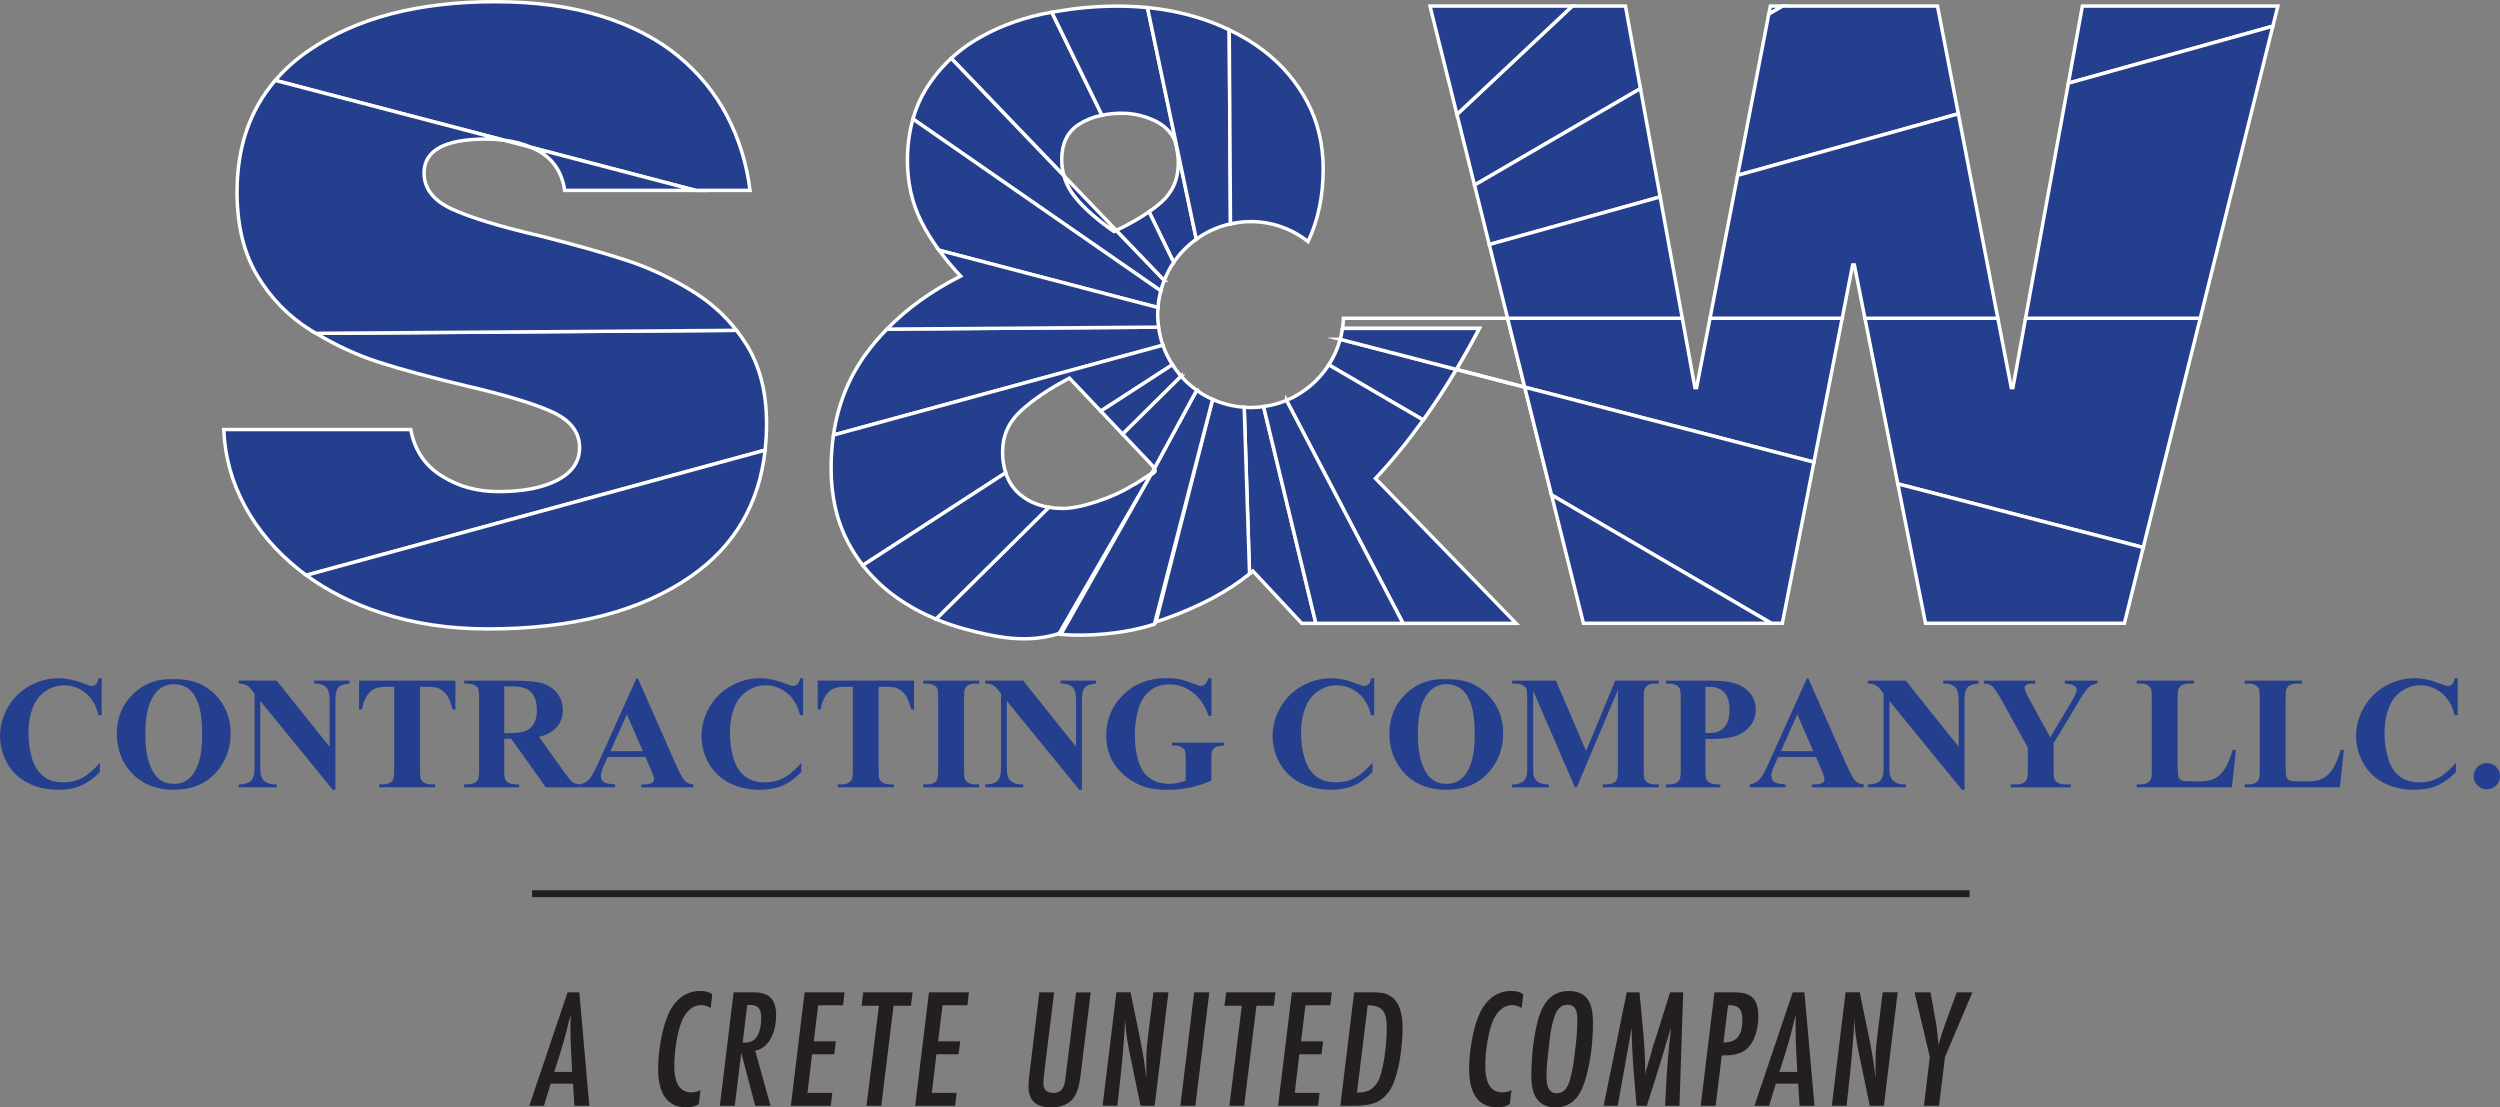 <?xml version="1.0" encoding="UTF-8"?>
<svg xmlns="http://www.w3.org/2000/svg" version="1.1" viewBox="0 0 720 318.91">
  <rect x="0" y="0" width="720" height="318.91" fill="#808080" stroke="none"/>
  <!-- Generator: Adobe Illustrator 29.0.0, SVG Export Plug-In . SVG Version: 2.1.0 Build 186)  -->
  <defs>
    <style>
      .st0 {
        stroke: #231f20;
        stroke-width: 2px;
      }

      .st0, .st1 {
        fill: none;
      }

      .st0, .st1, .st2, .st3 {
        stroke-miterlimit: 10;
      }

      .st4 {
        fill: #231f20;
      }

      .st1, .st3 {
        stroke: #fff;
      }

      .st2 {
        fill: #fff;
        stroke: #ec008c;
      }

      .st5, .st3 {
        fill: #253f8f;
      }

      .st6 {
        display: none;
      }
    </style>
  </defs>
  <g id="LOGO">
    <line class="st0" x1="153.24" y1="257.39" x2="567.24" y2="257.39"/>
    <path class="st4" d="M165.42,318.47l-.39-6.37h-6.42l-1.96,6.37h-4.21l11.02-32.68h3.38l2.89,32.68h-4.31ZM164.78,308.72c-.24-4.31-.49-8.62-.49-12.94,0-1.22,0-2.4.05-3.62-.39,1.52-.73,3.04-1.13,4.56-1.03,4.07-2.3,8.04-3.58,12h5.14Z"/>
    <path class="st4" d="M204.67,290.3c-.83-.49-1.71-.83-2.69-.83-2.84,0-4.7,2.3-5.68,4.75-1.37,3.38-2.11,9.02-2.11,12.69,0,3.38.64,7.69,4.95,7.69.93,0,1.76-.2,2.6-.64l-.49,4.02c-1.23.74-2.16.93-3.58.93-6.52,0-8.13-5.54-8.13-11.02,0-4.61.93-10.73,2.6-14.99,1.62-4.16,4.7-7.5,9.46-7.5,1.42,0,2.3.15,3.53.93l-.44,3.97Z"/>
    <path class="st4" d="M217.01,285.79c4.7,0,6.52,2.16,6.52,6.76,0,3.67-1.47,9.16-6.03,10.04l4.41,15.88h-4.41l-4.02-15.24-1.86,15.24h-4.31l3.97-32.68h5.73ZM213.88,300.29c1.13,0,2.3-.1,3.23-.78,1.67-1.22,2.11-4.21,2.11-6.12,0-2.6-.54-3.97-3.38-3.97h-.64l-1.32,10.88Z"/>
    <path class="st4" d="M242.79,289.52h-7.15l-1.27,10.39h6.37l-.49,3.72h-6.37l-1.32,11.12h7.15l-.44,3.72h-11.51l3.97-32.68h11.51l-.44,3.72Z"/>
    <path class="st4" d="M262.34,289.66h-5l-3.53,28.81h-4.26l3.58-28.81h-5l.49-3.87h14.21l-.49,3.87Z"/>
    <path class="st4" d="M278.6,289.52h-7.15l-1.27,10.39h6.37l-.49,3.72h-6.37l-1.32,11.12h7.15l-.44,3.72h-11.51l3.97-32.68h11.51l-.44,3.72Z"/>
    <path class="st4" d="M311.24,309.51c-.69,5.63-2.2,9.41-8.62,9.41-4.12,0-6.42-1.86-6.42-6.12,0-1.32.2-2.6.34-3.92l2.79-23.08h4.26l-2.84,23.08c-.15,1.03-.25,2.01-.25,3.04,0,1.96.93,2.84,2.89,2.84,3.14,0,3.28-2.84,3.58-5.24l2.94-23.71h4.21l-2.89,23.71Z"/>
    <path class="st4" d="M332.55,318.47h-4.07l-3.04-14.7c-.39-1.81-.73-3.67-.98-5.54-.24-1.62-.29-3.28-.49-4.9v.78c0,1.37-.1,2.79-.2,4.16-.44,6.76-1.23,13.47-1.96,20.19h-4.26l3.97-32.68h4.07l2.69,13.08c.78,3.87,1.47,7.79,1.86,11.76v-5.39c0-2.45.25-4.85.54-7.25l1.52-12.2h4.31l-3.97,32.68Z"/>
    <path class="st4" d="M344.26,318.47h-4.31l3.97-32.68h4.36l-4.02,32.68Z"/>
    <path class="st4" d="M366.85,289.66h-5l-3.53,28.81h-4.26l3.58-28.81h-5l.49-3.87h14.21l-.49,3.87Z"/>
    <path class="st4" d="M383.12,289.52h-7.15l-1.27,10.39h6.37l-.49,3.72h-6.37l-1.32,11.12h7.15l-.44,3.72h-11.51l3.97-32.68h11.51l-.44,3.72Z"/>
    <path class="st4" d="M395.32,285.79c1.57,0,3.18.05,4.61.78,3.43,1.76,4.02,6.08,4.02,9.5,0,4.7-.93,12.49-2.99,16.71-1.13,2.25-2.84,4.12-5.29,4.95-1.81.64-4.26.74-6.17.74h-3.48l3.97-32.68h5.34ZM390.96,314.65c2.4,0,4.12-.54,5.54-2.6,2.11-3.04,2.89-12.2,2.89-16.02,0-4.16-.83-6.52-5.49-6.52l-3.09,25.14h.15Z"/>
    <path class="st4" d="M438.24,290.3c-.83-.49-1.71-.83-2.69-.83-2.84,0-4.7,2.3-5.68,4.75-1.37,3.38-2.11,9.02-2.11,12.69,0,3.38.64,7.69,4.95,7.69.93,0,1.76-.2,2.6-.64l-.49,4.02c-1.22.74-2.16.93-3.58.93-6.52,0-8.13-5.54-8.13-11.02,0-4.61.93-10.73,2.6-14.99,1.62-4.16,4.7-7.5,9.46-7.5,1.42,0,2.3.15,3.53.93l-.44,3.97Z"/>
    <path class="st4" d="M456.76,310.34c-1.27,4.61-3.48,8.58-8.82,8.58s-6.91-4.07-6.91-8.82c0-5,.44-10.04,1.57-14.94,1.13-5,3.33-9.75,9.21-9.75s6.96,4.31,6.96,9.11c0,5.29-.59,10.73-2.01,15.83ZM451.37,289.37c-1.96,0-3.04,1.57-3.62,3.23-1.18,3.23-1.42,6.71-1.81,10.09-.29,2.4-.54,4.8-.54,7.2,0,2.01.2,4.95,2.89,4.95,2.55,0,3.38-2.16,3.97-4.26.69-2.65,1.08-5.34,1.37-8.04.34-2.74.64-5.54.64-8.33,0-2.16,0-4.85-2.89-4.85Z"/>
    <path class="st4" d="M483.71,318.47h-4.17c.25-4.51.44-9.06.83-13.57.15-1.47.25-2.89.39-4.36.15-1.37.39-2.79.39-4.17v-.39c-.25,1.42-.78,2.74-1.18,4.12l-.88,2.99c-1.52,5.14-3.19,10.24-4.8,15.38h-2.94c-.64-7.5-1.42-14.99-1.42-22.49l-4.02,22.49h-4.07l6.66-32.68h3.67c.74,7.84,1.67,15.73,1.67,23.62.29-1.57.83-3.09,1.27-4.61.34-1.18.64-2.4.98-3.58.25-.78.54-1.52.78-2.3l4.12-13.13h3.77l-1.08,32.68Z"/>
    <path class="st4" d="M499.49,285.79c4.95,0,6.91,1.96,6.91,6.91,0,3.33-.98,7.79-3.87,9.8-1.96,1.37-4.36,1.47-6.66,1.47l-1.76,14.5h-4.31l3.97-32.68h5.73ZM496.75,300.2c4.07,0,5.05-3.04,5.05-6.52,0-2.55-.74-4.17-3.53-4.17h-.59l-1.32,10.68h.39Z"/>
    <path class="st4" d="M518.26,318.47l-.39-6.37h-6.42l-1.96,6.37h-4.21l11.02-32.68h3.38l2.89,32.68h-4.31ZM517.62,308.72c-.25-4.31-.49-8.62-.49-12.94,0-1.22,0-2.4.05-3.62-.39,1.52-.73,3.04-1.13,4.56-1.03,4.07-2.3,8.04-3.58,12h5.14Z"/>
    <path class="st4" d="M542.56,318.47h-4.07l-3.04-14.7c-.39-1.81-.74-3.67-.98-5.54-.25-1.62-.29-3.28-.49-4.9v.78c0,1.37-.1,2.79-.2,4.16-.44,6.76-1.23,13.47-1.96,20.19h-4.26l3.97-32.68h4.07l2.7,13.08c.78,3.87,1.47,7.79,1.86,11.76v-5.39c0-2.45.25-4.85.54-7.25l1.52-12.2h4.31l-3.97,32.68Z"/>
    <path class="st4" d="M560.15,304.41l-1.71,14.06h-4.36l1.71-14.06-4.41-18.62h4.61l1.57,8.77c.29,1.62.59,4.65.73,6.37.54-2.01,1.22-4.16,2.06-6.47l3.19-8.67h4.51l-7.89,18.62Z"/>
    <path class="st1" d="M386.64,94.58h39.38c-2.15,4.1-4.35,8.03-6.61,11.81l19.71,5.11-4.93-19.83h-47.28c-.04.99-.13,1.96-.27,2.91Z"/>
    <path class="st3" d="M332.69,135.57c0-.17-.1-.4-.24-.66l-1.02,1.88c.84-.5,1.26-.91,1.26-1.22Z"/>
    <path class="st3" d="M309.73,56.93c2.63,3.21,6.33,6.46,11.11,9.75.23-.11.44-.21.66-.32l-15.09-15.72c.63,2.26,1.73,4.36,3.32,6.29Z"/>
    <path class="st3" d="M145.09,40.37l7.97,2.09c-2.37-1.03-5.04-1.72-7.97-2.09Z"/>
    <path class="st1" d="M446.84,142.54l-7.72-31.04-19.71-5.11c-3.08,5.16-6.26,10.01-9.52,14.56"/>
    <path class="st3" d="M214.94,99.16c-.88-1.4-1.84-2.74-2.84-4.03l-121.11.86c5.87,3.53,11.88,6.31,18.02,8.29,6.67,2.14,15.01,4.41,25.02,6.79,11.59,2.7,19.98,5.24,25.14,7.63,5.16,2.38,7.75,5.8,7.75,10.25,0,3.97-2.11,7.07-6.32,9.29-4.21,2.23-9.89,3.34-17.04,3.34-6.04,0-11.36-1.43-15.97-4.29-5.09-3.01-8.18-7.54-9.29-13.58h-53.86c.32,7.79,2.34,15.13,6.08,22.04,3.73,6.91,8.94,13.03,15.61,18.35.67.54,1.37,1.06,2.07,1.57l132.15-36.03c.27-2.45.42-4.98.42-7.6,0-9.06-1.95-16.68-5.84-22.88Z"/>
    <path class="st3" d="M153.06,42.46l47.27,12.37h15.68c-.95-7.63-3.14-14.73-6.55-21.33-3.42-6.59-8.1-12.35-14.06-17.28-5.96-4.92-13.34-8.78-22.16-11.56-8.82-2.78-19.03-4.17-30.62-4.17-22.24,0-40.19,4.73-53.86,14.18-3.65,2.53-6.8,5.36-9.48,8.47l65.81,17.22c2.94.37,5.6,1.06,7.97,2.09Z"/>
    <path class="st3" d="M154.53,43.16c4.61,2.38,7.31,6.28,8.1,11.68h37.7l-47.27-12.37c.5.22.99.45,1.47.7Z"/>
    <path class="st3" d="M199.69,84.02c-6.28-3.89-12.71-6.91-19.3-9.06-6.59-2.15-14.89-4.49-24.9-7.03-11.6-2.7-20.06-5.28-25.38-7.74-5.32-2.46-7.98-5.92-7.98-10.37,0-6.51,5.96-9.77,17.87-9.77,1.79,0,3.48.11,5.09.32l-65.81-17.22c-7.33,8.53-11.01,19.24-11.01,32.16,0,9.53,1.94,17.56,5.84,24.07,3.89,6.52,9.01,11.76,15.37,15.73.5.31,1.01.59,1.52.89l121.11-.86c-3.43-4.39-7.56-8.09-12.41-11.1Z"/>
    <path class="st3" d="M110.09,176.6c9.29,3.02,19.42,4.53,30.38,4.53,24.46,0,43.97-5.04,58.5-15.13,12.55-8.71,19.67-20.84,21.39-36.36l-132.15,36.03c6.24,4.58,13.52,8.23,21.88,10.94Z"/>
    <path class="st3" d="M333.68,94.22l-78.24.56c-2.26,2.32-4.34,4.75-6.2,7.33-4.87,6.76-7.93,14.49-9.2,23.19l94.88-25.87c-.58-1.67-1-3.41-1.25-5.21Z"/>
    <path class="st3" d="M360.18,117.38c-.63,0-1.24-.05-1.86-.09l1.54,47.96c.32-.26.66-.52.97-.79l14.07,15.06h4.06l-15.06-62.43c-1.22.17-2.46.29-3.73.29Z"/>
    <path class="st3" d="M385.98,97.72c-.73,2.63-1.84,5.11-3.28,7.35l27.19,15.88c3.27-4.56,6.45-9.4,9.52-14.56l-33.44-8.67Z"/>
    <path class="st3" d="M288.74,130.13c0-4.61,1.73-8.52,5.19-11.73,3.46-3.21,8.15-6.38,14.07-9.51l9.02,9.51,20.63-13.37c-1.12-1.74-2.03-3.62-2.73-5.61l-94.88,25.87c-.45,3.06-.68,6.23-.68,9.53,0,8.23,1.69,15.47,5.06,21.73,1.2,2.23,2.56,4.31,4.08,6.26l41.13-26.65c-.58-1.79-.89-3.79-.89-6.03Z"/>
    <path class="st3" d="M329.48,137.79c-1.48.99-2.72,1.73-3.7,2.22-2.63,1.65-5.93,3.13-9.88,4.44-3.95,1.32-7.25,1.98-9.88,1.98-1.4,0-2.71-.11-3.97-.32l-32.5,32.2c2.76,1.15,5.66,2.14,8.69,2.94,7.49,1.98,15.41,3.75,23.63,2.02,1.21-.25,1.94-.39,3.19-.88l26.36-45.6c-.5.3-1.15.64-1.95,1.01Z"/>
    <path class="st3" d="M293.56,142.23c-1.85-1.61-3.14-3.64-3.93-6.07l-41.13,26.65c2.74,3.54,5.99,6.64,9.75,9.29,3.47,2.45,7.25,4.51,11.31,6.2l32.5-32.2c-3.33-.56-6.17-1.84-8.5-3.87Z"/>
    <path class="st3" d="M349.24,115.02l-16.3,64.07c.7-.23,1.4-.45,2.1-.69,10.4-3.68,18.66-8.07,24.83-13.16l-1.54-47.96c-3.22-.22-6.28-1-9.08-2.26Z"/>
    <path class="st3" d="M344.65,112.39l-12.2,22.52c.14.26.24.49.24.66,0,.31-.42.71-1.26,1.22l-25.92,45.93c7.11.6,17.95,0,26.97-2.97l16.75-64.72c-1.62-.73-3.16-1.61-4.59-2.64Z"/>
    <path class="st3" d="M340.17,108.35c-.92-1.04-1.76-2.14-2.51-3.31l-20.63,13.37,6.29,6.63,16.85-16.69Z"/>
    <path class="st3" d="M370.51,115.31l33.56,64.21h32.56l-40.49-41.73c4.76-5.05,9.33-10.68,13.74-16.83l-27.19-15.88c-2.92,4.53-7.15,8.13-12.18,10.24Z"/>
    <path class="st3" d="M386.64,94.58c-.16,1.07-.38,2.12-.66,3.14l33.44,8.67c2.25-3.78,4.46-7.71,6.61-11.81h-39.38Z"/>
    <path class="st3" d="M305.78,45.94c0-4.61,1.64-7.98,4.94-10.12,1.93-1.25,4.15-2.13,6.65-2.65l-14.44-29.64c-.99.18-1.97.35-2.95.56-7.16,1.57-13.62,4.12-19.38,7.65-2.42,1.49-4.63,3.18-6.65,5.05l32.47,33.84c-.42-1.49-.64-3.06-.64-4.7Z"/>
    <path class="st3" d="M335.3,80.74l-13.8-14.38c-.22.11-.43.21-.66.32-4.78-3.29-8.48-6.54-11.11-9.75-1.59-1.93-2.68-4.03-3.32-6.29l-32.47-33.84c-2.8,2.6-5.24,5.55-7.3,8.9-1.62,2.63-2.84,5.5-3.72,8.57l71.39,49.5c.27-1.03.6-2.05.98-3.03Z"/>
    <path class="st3" d="M334.32,83.77l-71.39-49.5c-1.04,3.66-1.59,7.63-1.59,11.92,0,6.42,1.32,12.26,3.95,17.53,1.39,2.78,3.11,5.56,5.14,8.35l63.07,16.51c.12-1.65.4-3.25.81-4.8Z"/>
    <path class="st3" d="M323.06,32.61c3.12,0,6.17.66,9.13,1.98,2.96,1.32,5.02,3.29,6.17,5.93.66,2.31.99,4.44.99,6.42,0,4.61-1.6,8.36-4.81,11.23-1.06.95-2.27,1.89-3.62,2.83l7.1,14.57c1.76-2.59,3.98-4.84,6.52-6.67l-14.07-66.71c-2.82-.28-5.7-.43-8.64-.43-6.39,0-12.69.62-18.9,1.78l14.44,29.64c1.76-.37,3.65-.56,5.7-.56Z"/>
    <path class="st3" d="M255.44,94.78l78.24-.56c-.16-1.19-.27-2.39-.27-3.63,0-.68.05-1.35.1-2.02l-63.07-16.51c1.82,2.49,3.88,4.97,6.21,7.46-8.39,4.26-15.45,9.35-21.21,15.26Z"/>
    <path class="st3" d="M363.91,117.09l15.06,62.43h25.1l-33.56-64.21c-2.08.87-4.3,1.46-6.6,1.78Z"/>
    <path class="st3" d="M330.92,60.99c-2.6,1.81-5.74,3.6-9.42,5.37l13.8,14.38c.73-1.83,1.63-3.57,2.72-5.17l-7.1-14.57Z"/>
    <path class="st3" d="M354.38,64.46l-.36-55.86c-2.82-1.35-5.8-2.54-8.99-3.52-4.65-1.43-9.51-2.39-14.56-2.9l14.07,66.71c2.9-2.1,6.23-3.63,9.85-4.43Z"/>
    <path class="st3" d="M340.17,108.35l-16.85,16.69,7.64,8.06c.74.75,1.22,1.34,1.49,1.81l12.2-22.52c-1.64-1.17-3.14-2.53-4.48-4.04Z"/>
    <path class="st3" d="M360.18,63.82c6.25,0,11.99,2.16,16.54,5.75,2.9-6.13,4.36-13.09,4.36-20.91,0-7.08-1.52-13.49-4.57-19.26-3.05-5.76-7.25-10.7-12.59-14.81-2.99-2.3-6.31-4.27-9.9-5.98l.36,55.86c1.87-.41,3.81-.65,5.8-.65Z"/>
    <polygon class="st3" points="583.36 91.67 579.73 111.62 579.24 111.62 575.38 91.67 537.1 91.67 546.57 139.36 617.25 157.68 633.67 91.67 583.36 91.67"/>
    <polygon class="st3" points="492.48 91.67 488.62 111.62 488.13 111.62 484.5 91.67 434.19 91.67 439.12 111.5 522.42 133.1 530.55 91.67 492.48 91.67"/>
    <polygon class="st3" points="446.84 142.54 510.14 179.51 513.31 179.51 522.42 133.1 439.12 111.5 446.84 142.54"/>
    <polygon class="st3" points="472.45 25.5 468.13 1.75 452.81 1.75 419.6 32.96 424.66 53.31 472.45 25.5"/>
    <polygon class="st3" points="428.91 70.42 478.13 56.7 472.45 25.5 424.66 53.31 428.91 70.42"/>
    <polygon class="st3" points="564 32.78 558 1.75 513.29 1.75 509.42 4 500.44 50.49 564 32.78"/>
    <polygon class="st3" points="554.55 179.51 611.83 179.51 617.25 157.68 546.57 139.36 554.55 179.51"/>
    <polygon class="st3" points="456.03 179.51 510.14 179.51 446.84 142.54 456.03 179.51"/>
    <polygon class="st3" points="492.48 91.67 530.55 91.67 533.56 76.31 534.05 76.31 537.1 91.67 575.38 91.67 564 32.78 500.44 50.49 492.48 91.67"/>
    <polygon class="st3" points="656.02 1.75 599.73 1.75 595.69 23.95 654.58 7.54 656.02 1.75"/>
    <polygon class="st3" points="411.84 1.75 419.6 32.96 452.81 1.75 411.84 1.75"/>
    <polygon class="st3" points="428.91 70.42 434.19 91.67 484.5 91.67 478.13 56.7 428.91 70.42"/>
    <polygon class="st3" points="509.86 1.75 509.42 4 513.29 1.75 509.86 1.75"/>
    <polygon class="st3" points="633.67 91.67 654.58 7.54 595.69 23.95 583.36 91.67 633.67 91.67"/>
    <path class="st5" d="M29.27,195.33v10.65h-.89c-.67-2.78-1.91-4.91-3.73-6.39-1.82-1.48-3.89-2.22-6.19-2.22-1.93,0-3.7.55-5.3,1.65-1.61,1.1-2.78,2.54-3.53,4.33-.96,2.28-1.43,4.82-1.43,7.61s.35,5.25,1.05,7.51c.7,2.26,1.79,3.96,3.28,5.12,1.49,1.16,3.41,1.73,5.78,1.73,1.94,0,3.72-.42,5.34-1.27,1.62-.85,3.32-2.3,5.11-4.37v2.65c-1.73,1.8-3.53,3.1-5.41,3.91-1.87.81-4.06,1.21-6.57,1.21-3.29,0-6.22-.66-8.77-1.97-2.56-1.31-4.53-3.2-5.92-5.66-1.39-2.46-2.08-5.08-2.08-7.86,0-2.93.77-5.71,2.31-8.34,1.54-2.63,3.62-4.67,6.24-6.12s5.4-2.17,8.34-2.17c2.17,0,4.46.47,6.87,1.4,1.4.54,2.28.82,2.66.82.49,0,.91-.18,1.26-.53s.59-.92.69-1.69h.89Z"/>
    <path class="st5" d="M49.83,195.6c4.92-.18,8.91,1.25,11.98,4.28s4.61,6.83,4.61,11.39c0,3.9-1.15,7.32-3.44,10.28-3.04,3.93-7.32,5.89-12.86,5.89s-9.85-1.87-12.88-5.62c-2.4-2.96-3.6-6.47-3.6-10.53,0-4.56,1.56-8.36,4.68-11.4,3.12-3.04,6.95-4.47,11.51-4.29ZM50.1,197.05c-2.82,0-4.97,1.43-6.44,4.3-1.2,2.36-1.8,5.74-1.8,10.15,0,5.24.93,9.11,2.78,11.62,1.29,1.75,3.1,2.63,5.42,2.63,1.56,0,2.87-.38,3.92-1.13,1.34-.97,2.37-2.51,3.12-4.63.74-2.12,1.12-4.89,1.12-8.3,0-4.06-.38-7.1-1.14-9.12-.76-2.02-1.73-3.44-2.9-4.27-1.18-.83-2.53-1.25-4.06-1.25Z"/>
    <path class="st5" d="M79.69,196.03l15.23,19.05v-13.21c0-1.84-.27-3.09-.8-3.74-.73-.88-1.95-1.3-3.66-1.27v-.84h10.2v.84c-1.31.17-2.18.38-2.63.65-.45.26-.8.69-1.05,1.29-.25.6-.38,1.62-.38,3.07v25.57h-.77l-20.87-25.57v19.52c0,1.77.41,2.96,1.22,3.58.81.62,1.74.93,2.79.93h.73v.84h-10.95v-.84c1.7-.01,2.88-.36,3.55-1.04.67-.68,1-1.83,1-3.47v-21.68l-.66-.82c-.65-.82-1.23-1.35-1.73-1.61-.5-.26-1.22-.4-2.16-.43v-.84h10.95Z"/>
    <path class="st5" d="M131.16,196.03v8.31h-.82c-.49-1.92-1.02-3.3-1.62-4.13s-1.4-1.51-2.44-2c-.58-.27-1.59-.41-3.03-.41h-2.3v23.69c0,1.57.09,2.55.26,2.94.17.39.52.74,1.02,1.03.51.29,1.2.44,2.08.44h1.02v.84h-16.16v-.84h1.02c.89,0,1.62-.16,2.16-.48.39-.21.71-.57.93-1.09.17-.36.25-1.31.25-2.85v-23.69h-2.23c-2.08,0-3.59.44-4.53,1.31-1.32,1.22-2.16,2.97-2.5,5.23h-.86v-8.31h27.72Z"/>
    <path class="st5" d="M145.22,212.75v8.61c0,1.66.1,2.71.31,3.14s.56.77,1.08,1.03c.52.26,1.48.39,2.89.39v.84h-15.8v-.84c1.43,0,2.39-.13,2.9-.4.51-.26.86-.61,1.07-1.03.2-.42.31-1.46.31-3.13v-19.93c0-1.66-.1-2.71-.31-3.14s-.57-.77-1.08-1.03c-.52-.26-1.48-.39-2.89-.39v-.84h14.34c3.73,0,6.46.26,8.19.77,1.73.51,3.14,1.46,4.23,2.84s1.64,3,1.64,4.86c0,2.27-.82,4.14-2.46,5.62-1.05.94-2.51,1.64-4.39,2.11l7.42,10.4c.97,1.34,1.66,2.18,2.07,2.51.62.47,1.34.72,2.16.77v.84h-9.72l-9.95-14h-2.03ZM145.22,197.69v13.45h1.3c2.11,0,3.69-.19,4.73-.58s1.87-1.08,2.47-2.08c.6-1,.9-2.31.9-3.93,0-2.34-.55-4.07-1.65-5.19-1.1-1.12-2.87-1.68-5.32-1.68h-2.44Z"/>
    <path class="st5" d="M185.9,218h-10.9l-1.3,2.99c-.43,1-.64,1.82-.64,2.47,0,.86.35,1.49,1.05,1.9.41.24,1.42.42,3.03.54v.84h-10.27v-.84c1.11-.17,2.02-.62,2.73-1.37.71-.75,1.59-2.29,2.64-4.63l11.04-24.51h.43l11.13,25.19c1.06,2.39,1.93,3.89,2.62,4.51.52.47,1.24.74,2.19.82v.84h-14.93v-.84h.61c1.2,0,2.04-.17,2.53-.5.33-.24.5-.59.5-1.04,0-.27-.05-.55-.14-.84-.03-.14-.26-.7-.68-1.7l-1.64-3.83ZM185.13,216.33l-4.6-10.58-4.73,10.58h9.33Z"/>
    <path class="st5" d="M231.29,195.33v10.65h-.89c-.67-2.78-1.91-4.91-3.73-6.39-1.82-1.48-3.89-2.22-6.19-2.22-1.93,0-3.7.55-5.3,1.65-1.61,1.1-2.78,2.54-3.53,4.33-.96,2.28-1.43,4.82-1.43,7.61s.35,5.25,1.05,7.51c.7,2.26,1.79,3.96,3.28,5.12,1.49,1.16,3.41,1.73,5.78,1.73,1.94,0,3.72-.42,5.34-1.27,1.62-.85,3.32-2.3,5.11-4.37v2.65c-1.73,1.8-3.53,3.1-5.41,3.91-1.87.81-4.06,1.21-6.57,1.21-3.29,0-6.22-.66-8.77-1.97-2.56-1.31-4.53-3.2-5.92-5.66-1.39-2.46-2.08-5.08-2.08-7.86,0-2.93.77-5.71,2.31-8.34,1.54-2.63,3.62-4.67,6.24-6.12s5.4-2.17,8.34-2.17c2.17,0,4.46.47,6.87,1.4,1.4.54,2.28.82,2.66.82.49,0,.91-.18,1.26-.53s.59-.92.69-1.69h.89Z"/>
    <path class="st5" d="M263.25,196.03v8.31h-.82c-.49-1.92-1.02-3.3-1.62-4.13s-1.4-1.51-2.44-2c-.58-.27-1.59-.41-3.03-.41h-2.3v23.69c0,1.57.09,2.55.26,2.94.17.39.52.74,1.02,1.03.51.29,1.2.44,2.08.44h1.02v.84h-16.16v-.84h1.02c.89,0,1.62-.16,2.16-.48.39-.21.71-.57.93-1.09.17-.36.25-1.31.25-2.85v-23.69h-2.23c-2.08,0-3.59.44-4.53,1.31-1.32,1.22-2.16,2.97-2.5,5.23h-.86v-8.31h27.72Z"/>
    <path class="st5" d="M282,225.91v.84h-16.14v-.84h1.02c.89,0,1.62-.16,2.16-.48.39-.21.7-.57.91-1.09.17-.36.25-1.31.25-2.85v-20.2c0-1.57-.08-2.55-.25-2.94-.17-.39-.5-.74-1.01-1.03-.51-.29-1.2-.44-2.06-.44h-1.02v-.84h16.14v.84h-1.02c-.9,0-1.62.16-2.16.48-.39.21-.71.57-.93,1.09-.17.36-.25,1.31-.25,2.85v20.2c0,1.57.09,2.55.26,2.94.17.39.52.74,1.02,1.03.51.29,1.2.44,2.06.44h1.02Z"/>
    <path class="st5" d="M294.68,196.03l15.23,19.05v-13.21c0-1.84-.27-3.09-.8-3.74-.73-.88-1.95-1.3-3.66-1.27v-.84h10.2v.84c-1.31.17-2.18.38-2.63.65-.45.26-.8.69-1.05,1.29-.25.6-.38,1.62-.38,3.07v25.57h-.77l-20.87-25.57v19.52c0,1.77.41,2.96,1.22,3.58.81.62,1.74.93,2.79.93h.73v.84h-10.95v-.84c1.7-.01,2.88-.36,3.55-1.04.67-.68,1-1.83,1-3.47v-21.68l-.66-.82c-.65-.82-1.23-1.35-1.73-1.61-.5-.26-1.22-.4-2.16-.43v-.84h10.95Z"/>
    <path class="st5" d="M348.9,195.33v10.83h-.84c-1.02-2.96-2.54-5.21-4.58-6.75-2.03-1.54-4.26-2.31-6.67-2.31s-4.23.65-5.76,1.94c-1.53,1.29-2.62,3.09-3.26,5.4s-.96,4.68-.96,7.11c0,2.94.35,5.53,1.05,7.75.7,2.22,1.82,3.85,3.38,4.89,1.56,1.04,3.4,1.56,5.54,1.56.74,0,1.51-.08,2.29-.24.78-.16,1.58-.39,2.4-.69v-6.39c0-1.21-.08-1.99-.25-2.34-.17-.35-.51-.68-1.04-.96-.52-.29-1.16-.43-1.9-.43h-.8v-.84h15v.84c-1.14.08-1.93.23-2.38.46-.45.23-.79.62-1.04,1.17-.14.29-.2.99-.2,2.11v6.39c-1.97.88-4.03,1.54-6.16,1.98-2.13.45-4.34.67-6.64.67-2.93,0-5.36-.4-7.3-1.19s-3.64-1.83-5.12-3.13-2.64-2.74-3.47-4.36c-1.06-2.08-1.59-4.42-1.59-7,0-4.62,1.63-8.52,4.89-11.71,3.26-3.19,7.37-4.78,12.31-4.78,1.53,0,2.91.12,4.14.36.67.12,1.75.46,3.24,1.03,1.49.57,2.38.85,2.65.85.42,0,.82-.15,1.18-.46.36-.31.7-.89,1-1.76h.84Z"/>
    <path class="st5" d="M395.77,195.33v10.65h-.89c-.67-2.78-1.91-4.91-3.73-6.39-1.82-1.48-3.89-2.22-6.19-2.22-1.93,0-3.69.55-5.3,1.65-1.61,1.1-2.78,2.54-3.53,4.33-.96,2.28-1.43,4.82-1.43,7.61s.35,5.25,1.05,7.51c.7,2.26,1.79,3.96,3.28,5.12,1.49,1.16,3.41,1.73,5.78,1.73,1.94,0,3.72-.42,5.34-1.27,1.62-.85,3.32-2.3,5.11-4.37v2.65c-1.73,1.8-3.53,3.1-5.41,3.91-1.87.81-4.06,1.21-6.57,1.21-3.29,0-6.22-.66-8.77-1.97-2.56-1.31-4.53-3.2-5.92-5.66-1.39-2.46-2.08-5.08-2.08-7.86,0-2.93.77-5.71,2.31-8.34,1.54-2.63,3.62-4.67,6.24-6.12s5.4-2.17,8.34-2.17c2.17,0,4.46.47,6.87,1.4,1.4.54,2.28.82,2.66.82.49,0,.91-.18,1.26-.53.36-.35.59-.92.69-1.69h.89Z"/>
    <path class="st5" d="M416.33,195.6c4.92-.18,8.91,1.25,11.98,4.28s4.61,6.83,4.61,11.39c0,3.9-1.15,7.32-3.44,10.28-3.04,3.93-7.32,5.89-12.86,5.89s-9.85-1.87-12.88-5.62c-2.4-2.96-3.6-6.47-3.6-10.53,0-4.56,1.56-8.36,4.68-11.4,3.12-3.04,6.95-4.47,11.51-4.29ZM416.6,197.05c-2.82,0-4.97,1.43-6.44,4.3-1.2,2.36-1.8,5.74-1.8,10.15,0,5.24.92,9.11,2.78,11.62,1.29,1.75,3.1,2.63,5.42,2.63,1.56,0,2.87-.38,3.92-1.13,1.33-.97,2.37-2.51,3.12-4.63.74-2.12,1.12-4.89,1.12-8.3,0-4.06-.38-7.1-1.14-9.12-.76-2.02-1.73-3.44-2.9-4.27-1.18-.83-2.53-1.25-4.06-1.25Z"/>
    <path class="st5" d="M456.8,216.28l8.38-20.25h12.56v.84h-1c-.91,0-1.64.16-2.19.48-.38.21-.68.57-.91,1.06-.17.36-.25,1.31-.25,2.83v20.25c0,1.57.08,2.55.25,2.94.17.39.51.74,1.02,1.03.52.29,1.21.44,2.07.44h1v.84h-16.12v-.84h1c.91,0,1.64-.16,2.19-.48.38-.21.68-.57.91-1.09.17-.36.25-1.31.25-2.85v-22.76l-11.84,28.02h-.55l-12.02-27.81v21.63c0,1.51.04,2.44.11,2.79.2.76.63,1.37,1.29,1.85s1.7.71,3.11.71v.84h-10.56v-.84h.32c.68.02,1.32-.09,1.91-.33.59-.23,1.04-.55,1.34-.94.3-.39.54-.94.71-1.65.03-.17.05-.94.05-2.31v-19.43c0-1.56-.08-2.53-.25-2.91-.17-.39-.51-.72-1.02-1.02-.52-.29-1.21-.44-2.07-.44h-.98v-.84h12.61l8.67,20.25Z"/>
    <path class="st5" d="M491.17,212.84v8.52c0,1.66.1,2.71.31,3.14s.57.77,1.09,1.03c.52.26,1.48.39,2.88.39v.84h-15.68v-.84c1.43,0,2.39-.13,2.9-.4.51-.26.86-.61,1.07-1.03.2-.42.31-1.46.31-3.13v-19.93c0-1.66-.1-2.71-.31-3.14s-.57-.77-1.08-1.03c-.52-.26-1.48-.39-2.89-.39v-.84h13.45c4.43,0,7.61.79,9.54,2.36,1.93,1.57,2.89,3.53,2.89,5.89,0,1.99-.62,3.7-1.87,5.12-1.24,1.42-2.96,2.39-5.14,2.9-1.47.36-3.96.54-7.47.54ZM491.17,197.8v13.27c.5.03.88.05,1.14.05,1.85,0,3.28-.55,4.28-1.64,1-1.09,1.5-2.79,1.5-5.08s-.5-3.95-1.5-5.01c-1-1.06-2.5-1.59-4.48-1.59h-.93Z"/>
    <path class="st5" d="M522.99,218h-10.9l-1.3,2.99c-.43,1-.64,1.82-.64,2.47,0,.86.35,1.49,1.05,1.9.41.24,1.42.42,3.03.54v.84h-10.27v-.84c1.11-.17,2.02-.62,2.73-1.37.71-.75,1.59-2.29,2.64-4.63l11.04-24.51h.43l11.13,25.19c1.06,2.39,1.93,3.89,2.62,4.51.52.47,1.24.74,2.19.82v.84h-14.93v-.84h.61c1.2,0,2.04-.17,2.53-.5.33-.24.5-.59.5-1.04,0-.27-.05-.55-.14-.84-.03-.14-.26-.7-.68-1.7l-1.64-3.83ZM522.22,216.33l-4.6-10.58-4.73,10.58h9.33Z"/>
    <path class="st5" d="M548.87,196.03l15.23,19.05v-13.21c0-1.84-.27-3.09-.8-3.74-.73-.88-1.95-1.3-3.66-1.27v-.84h10.2v.84c-1.31.17-2.18.38-2.63.65-.45.26-.8.69-1.05,1.29-.25.6-.38,1.62-.38,3.07v25.57h-.77l-20.87-25.57v19.52c0,1.77.41,2.96,1.22,3.58.81.62,1.74.93,2.79.93h.73v.84h-10.95v-.84c1.7-.01,2.88-.36,3.55-1.04.67-.68,1-1.83,1-3.47v-21.68l-.66-.82c-.65-.82-1.23-1.35-1.73-1.61-.5-.26-1.22-.4-2.16-.43v-.84h10.95Z"/>
    <path class="st5" d="M604.07,196.03v.84c-1.02.14-1.8.43-2.34.88-.76.63-1.96,2.36-3.6,5.19l-6.69,11.12v7.43c0,1.59.08,2.57.25,2.96.17.39.5.72.99,1.02.49.29,1.15.44,1.97.44h1.73v.84h-17.32v-.84h1.62c.91,0,1.63-.16,2.16-.48.39-.21.71-.57.93-1.09.17-.36.25-1.31.25-2.85v-6.16l-7.26-13.16c-1.44-2.6-2.46-4.13-3.05-4.59-.59-.46-1.38-.7-2.37-.71v-.84h14.8v.84h-.66c-.9,0-1.52.13-1.88.39-.36.26-.53.53-.53.82,0,.54.61,1.91,1.82,4.1l5.58,10.17,5.55-9.26c1.38-2.27,2.07-3.77,2.07-4.51,0-.41-.2-.75-.59-1.02-.52-.38-1.47-.6-2.85-.68v-.84h9.42Z"/>
    <path class="st5" d="M643.95,215.96l-1.16,10.78h-27.41v-.84h1.02c.89,0,1.62-.16,2.16-.48.39-.21.7-.57.91-1.09.17-.36.25-1.31.25-2.85v-20.2c0-1.57-.08-2.55-.25-2.94-.17-.39-.5-.74-1.01-1.03-.51-.29-1.2-.44-2.06-.44h-1.02v-.84h16.46v.84h-1.34c-.9,0-1.62.16-2.16.48-.4.21-.71.57-.93,1.09-.17.36-.25,1.31-.25,2.85v19.57c0,1.57.09,2.57.27,3s.54.75,1.07.96c.38.14,1.3.2,2.75.2h2.57c1.64,0,3-.29,4.1-.86,1.09-.57,2.04-1.48,2.83-2.72.8-1.24,1.55-3.06,2.26-5.48h.93Z"/>
    <path class="st5" d="M675.04,215.96l-1.16,10.78h-27.41v-.84h1.02c.89,0,1.62-.16,2.16-.48.39-.21.7-.57.91-1.09.17-.36.25-1.31.25-2.85v-20.2c0-1.57-.08-2.55-.25-2.94-.17-.39-.5-.74-1.01-1.03-.51-.29-1.2-.44-2.06-.44h-1.02v-.84h16.46v.84h-1.34c-.9,0-1.62.16-2.16.48-.4.21-.71.57-.93,1.09-.17.36-.25,1.31-.25,2.85v19.57c0,1.57.09,2.57.27,3s.54.75,1.07.96c.38.14,1.3.2,2.75.2h2.57c1.64,0,3-.29,4.1-.86,1.09-.57,2.04-1.48,2.83-2.72.8-1.24,1.55-3.06,2.26-5.48h.93Z"/>
    <path class="st5" d="M707.82,195.33v10.65h-.89c-.67-2.78-1.91-4.91-3.73-6.39-1.82-1.48-3.89-2.22-6.19-2.22-1.93,0-3.7.55-5.3,1.65-1.61,1.1-2.79,2.54-3.53,4.33-.96,2.28-1.43,4.82-1.43,7.61s.35,5.25,1.05,7.51c.7,2.26,1.79,3.96,3.28,5.12,1.49,1.16,3.41,1.73,5.78,1.73,1.94,0,3.72-.42,5.34-1.27,1.62-.85,3.32-2.3,5.11-4.37v2.65c-1.73,1.8-3.53,3.1-5.41,3.91-1.87.81-4.06,1.21-6.57,1.21-3.29,0-6.22-.66-8.77-1.97-2.56-1.31-4.53-3.2-5.92-5.66-1.39-2.46-2.08-5.08-2.08-7.86,0-2.93.77-5.71,2.31-8.34,1.54-2.63,3.62-4.67,6.24-6.12s5.4-2.17,8.34-2.17c2.17,0,4.46.47,6.87,1.4,1.4.54,2.28.82,2.66.82.49,0,.91-.18,1.26-.53.36-.35.59-.92.69-1.69h.89Z"/>
    <path class="st5" d="M716.2,219.77c1.06,0,1.96.37,2.7,1.11.74.74,1.1,1.63,1.1,2.67s-.37,1.93-1.12,2.66c-.74.73-1.64,1.1-2.69,1.1s-1.94-.37-2.67-1.1c-.74-.73-1.1-1.62-1.1-2.66s.37-1.93,1.1-2.67c.74-.74,1.63-1.11,2.67-1.11Z"/>
  </g>
  <g id="GUIDE" class="st6">
    <circle class="st2" cx="895.11" cy="-233.65" r="76.5"/>
    <circle class="st2" cx="1462.11" cy="-233.65" r="76.5"/>
    <circle class="st2" cx="895.11" cy="333.35" r="76.5"/>
    <circle class="st2" cx="1462.11" cy="333.35" r="76.5"/>
    <circle class="st2" cx="1178.61" cy="217.67" r="13.12"/>
    <circle class="st2" cx="1178.61" cy="247.02" r="13.12"/>
  </g>
</svg>